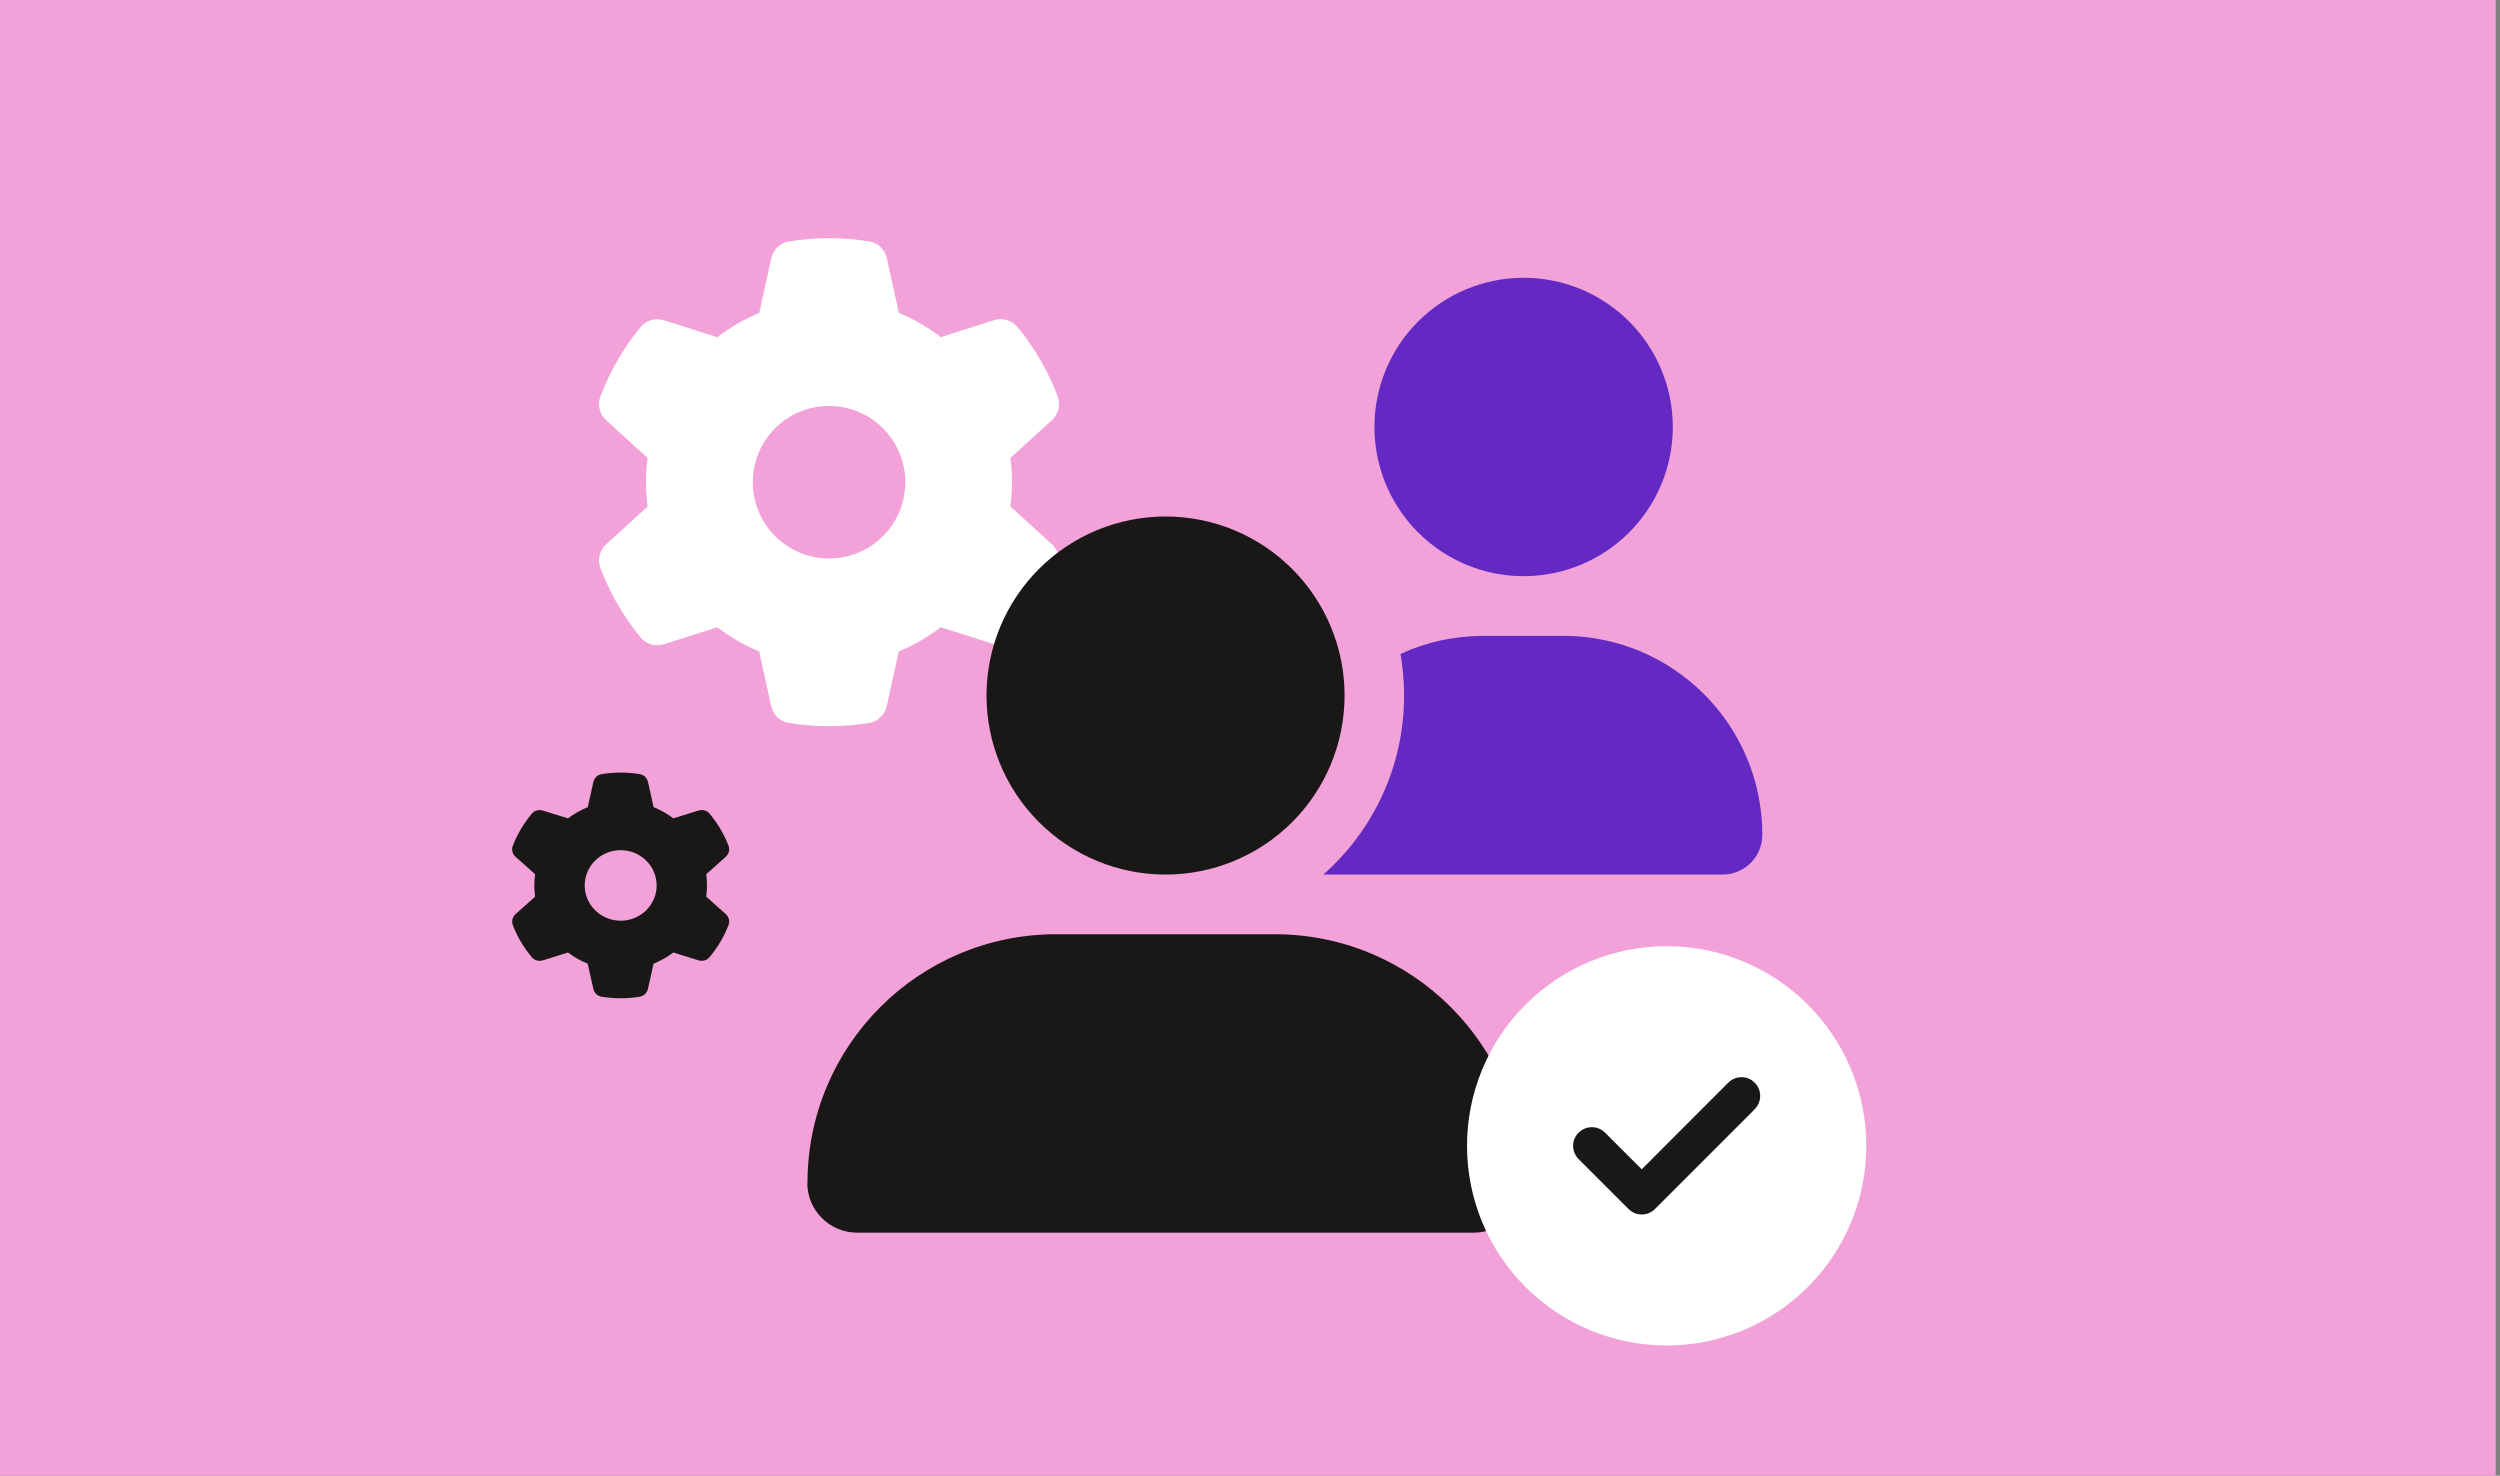 <?xml version="1.0" encoding="UTF-8"?> <svg xmlns="http://www.w3.org/2000/svg" width="288" height="170" viewBox="0 0 288 170" fill="none"><rect x="0" y="0" width="288" height="170" fill="#808080" stroke="none"/><rect width="287.5" height="170" fill="#F2A1D9"></rect><path d="M121.853 45.732C122.205 46.688 121.908 47.753 121.15 48.434L116.395 52.761C116.515 53.673 116.581 54.606 116.581 55.551C116.581 56.495 116.515 57.429 116.395 58.34L121.15 62.668C121.908 63.349 122.205 64.414 121.853 65.369C121.37 66.676 120.788 67.928 120.118 69.136L119.602 70.026C118.877 71.234 118.064 72.376 117.174 73.453C116.526 74.243 115.45 74.507 114.484 74.2L108.366 72.256C106.895 73.387 105.269 74.331 103.534 75.045L102.161 81.316C101.941 82.316 101.173 83.107 100.162 83.271C98.647 83.524 97.087 83.656 95.495 83.656C93.902 83.656 92.343 83.524 90.827 83.271C89.816 83.107 89.048 82.316 88.828 81.316L87.455 75.045C85.72 74.331 84.094 73.387 82.623 72.256L76.516 74.21C75.55 74.518 74.474 74.243 73.826 73.464C72.936 72.387 72.123 71.245 71.398 70.037L70.882 69.147C70.212 67.939 69.63 66.687 69.147 65.38C68.796 64.425 69.092 63.36 69.85 62.679L74.605 58.352C74.484 57.429 74.419 56.495 74.419 55.551C74.419 54.606 74.484 53.673 74.605 52.761L69.85 48.434C69.092 47.753 68.796 46.688 69.147 45.732C69.63 44.425 70.212 43.173 70.882 41.965L71.398 41.076C72.123 39.867 72.936 38.725 73.826 37.649C74.474 36.858 75.55 36.595 76.516 36.902L82.634 38.846C84.105 37.715 85.731 36.77 87.466 36.056L88.839 29.785C89.059 28.786 89.827 27.995 90.838 27.83C92.353 27.567 93.913 27.435 95.505 27.435C97.098 27.435 98.657 27.567 100.173 27.82C101.184 27.984 101.952 28.775 102.172 29.774L103.545 36.045C105.28 36.759 106.906 37.704 108.377 38.835L114.495 36.891C115.461 36.584 116.537 36.858 117.185 37.638C118.075 38.714 118.888 39.856 119.613 41.065L120.129 41.954C120.799 43.162 121.381 44.414 121.864 45.721L121.853 45.732ZM95.505 64.337C97.836 64.337 100.071 63.411 101.718 61.764C103.366 60.116 104.292 57.881 104.292 55.551C104.292 53.221 103.366 50.986 101.718 49.338C100.071 47.69 97.836 46.765 95.505 46.765C93.175 46.765 90.94 47.69 89.293 49.338C87.645 50.986 86.719 53.221 86.719 55.551C86.719 57.881 87.645 60.116 89.293 61.764C90.94 63.411 93.175 64.337 95.505 64.337Z" fill="white"></path><path d="M83.931 97.462C84.097 97.904 83.957 98.396 83.599 98.711L81.356 100.712C81.413 101.134 81.444 101.566 81.444 102.003C81.444 102.439 81.413 102.871 81.356 103.293L83.599 105.294C83.957 105.609 84.097 106.101 83.931 106.543C83.703 107.148 83.428 107.727 83.112 108.285L82.869 108.697C82.527 109.256 82.143 109.784 81.724 110.281C81.418 110.647 80.91 110.769 80.455 110.627L77.569 109.728C76.875 110.251 76.108 110.688 75.29 111.018L74.642 113.918C74.538 114.38 74.176 114.746 73.699 114.822C72.984 114.939 72.249 115 71.497 115C70.746 115 70.011 114.939 69.296 114.822C68.819 114.746 68.456 114.38 68.353 113.918L67.705 111.018C66.887 110.688 66.12 110.251 65.426 109.728L62.545 110.632C62.09 110.774 61.582 110.647 61.276 110.287C60.857 109.789 60.473 109.261 60.131 108.702L59.888 108.29C59.572 107.732 59.297 107.153 59.069 106.548C58.904 106.106 59.043 105.614 59.401 105.299L61.644 103.298C61.587 102.871 61.556 102.439 61.556 102.003C61.556 101.566 61.587 101.134 61.644 100.712L59.401 98.711C59.043 98.396 58.904 97.904 59.069 97.462C59.297 96.857 59.572 96.278 59.888 95.72L60.131 95.308C60.473 94.75 60.857 94.221 61.276 93.724C61.582 93.358 62.09 93.236 62.545 93.378L65.431 94.277C66.125 93.754 66.892 93.317 67.71 92.987L68.358 90.087C68.462 89.625 68.824 89.259 69.301 89.183C70.016 89.061 70.751 89 71.503 89C72.254 89 72.989 89.061 73.704 89.178C74.181 89.254 74.544 89.62 74.647 90.082L75.295 92.982C76.113 93.312 76.88 93.749 77.574 94.272L80.46 93.373C80.916 93.231 81.423 93.358 81.729 93.719C82.149 94.216 82.532 94.745 82.874 95.303L83.117 95.715C83.433 96.273 83.708 96.852 83.936 97.457L83.931 97.462ZM71.503 106.066C72.602 106.066 73.656 105.638 74.433 104.876C75.21 104.114 75.647 103.08 75.647 102.003C75.647 100.925 75.21 99.891 74.433 99.129C73.656 98.367 72.602 97.939 71.503 97.939C70.403 97.939 69.349 98.367 68.572 99.129C67.795 99.891 67.358 100.925 67.358 102.003C67.358 103.08 67.795 104.114 68.572 104.876C69.349 105.638 70.403 106.066 71.503 106.066Z" fill="#1A1717"></path><path d="M175.521 32C180.08 32 184.452 33.811 187.675 37.034C190.898 40.257 192.709 44.629 192.709 49.188C192.709 53.746 190.898 58.118 187.675 61.341C184.452 64.564 180.08 66.375 175.521 66.375C170.963 66.375 166.591 64.564 163.368 61.341C160.145 58.118 158.334 53.746 158.334 49.188C158.334 44.629 160.145 40.257 163.368 37.034C166.591 33.811 170.963 32 175.521 32ZM152.598 100.75C152.555 100.75 152.512 100.75 152.447 100.75C158.162 95.701 161.75 88.332 161.75 80.125C161.75 78.492 161.6 76.902 161.342 75.334C164.264 73.981 167.508 73.25 170.924 73.25H180.098C192.752 73.25 203.021 83.519 203.021 96.174C203.021 98.709 200.959 100.75 198.445 100.75H152.619H152.598Z" fill="#6329C2"></path><path d="M113.646 80.125C113.646 74.655 115.819 69.409 119.687 65.541C123.555 61.673 128.801 59.5 134.271 59.5C139.742 59.5 144.988 61.673 148.856 65.541C152.724 69.409 154.896 74.655 154.896 80.125C154.896 85.595 152.724 90.841 148.856 94.709C144.988 98.577 139.742 100.75 134.271 100.75C128.801 100.75 123.555 98.577 119.687 94.709C115.819 90.841 113.646 85.595 113.646 80.125ZM93.022 136.264C93.022 120.451 105.848 107.625 121.66 107.625H146.861C162.695 107.625 175.521 120.451 175.521 136.264C175.521 139.422 172.965 142 169.785 142H98.736C95.578 142 93 139.443 93 136.264H93.022Z" fill="#1A1717"></path><rect x="176.36" y="119.12" width="31.28" height="25.76" fill="#1A1717"></rect><path d="M192 155C198.1 155 203.95 152.577 208.263 148.263C212.577 143.95 215 138.1 215 132C215 125.9 212.577 120.05 208.263 115.737C203.95 111.423 198.1 109 192 109C185.9 109 180.05 111.423 175.737 115.737C171.423 120.05 169 125.9 169 132C169 138.1 171.423 143.95 175.737 148.263C180.05 152.577 185.9 155 192 155ZM202.152 127.777L190.652 139.277C189.808 140.122 188.442 140.122 187.607 139.277L181.857 133.527C181.012 132.683 181.012 131.317 181.857 130.482C182.701 129.646 184.067 129.637 184.902 130.482L189.125 134.704L199.098 124.723C199.942 123.878 201.308 123.878 202.143 124.723C202.979 125.567 202.988 126.933 202.143 127.768L202.152 127.777Z" fill="white"></path></svg> 